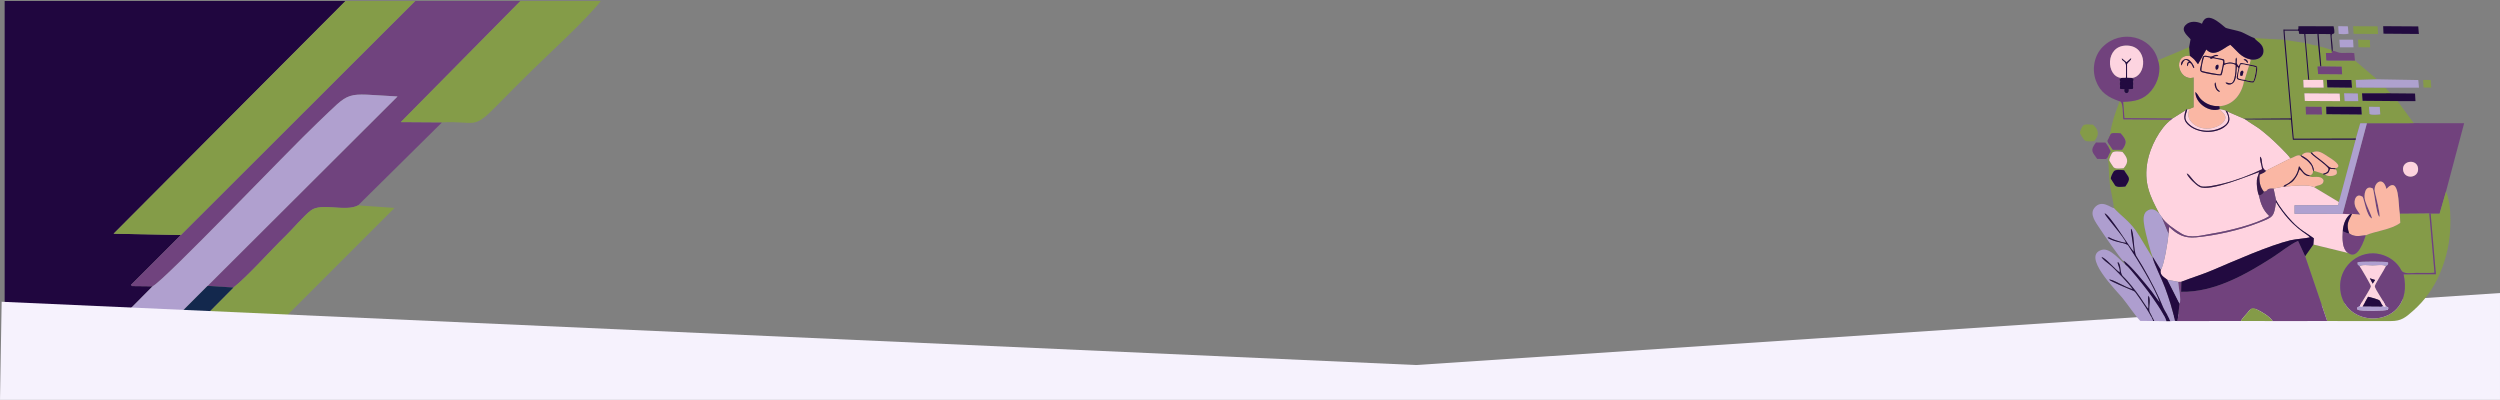<?xml version="1.0" encoding="UTF-8"?>
<svg xmlns="http://www.w3.org/2000/svg" xmlns:xlink="http://www.w3.org/1999/xlink" xmlns:xodm="http://www.corel.com/coreldraw/odm/2003" xml:space="preserve" width="500mm" height="79.972mm" version="1.1" style="shape-rendering:geometricPrecision; text-rendering:geometricPrecision; image-rendering:optimizeQuality; fill-rule:evenodd; clip-rule:evenodd" viewBox="0 0 49990.68 7995.73">
 <rect x="0" y="0" width="49990.68" height="7995.73" fill="#808080" stroke="none"/>
 <defs>
  <style type="text/css">
   
    .fil35 {fill:#CCCCCC}
    .fil0 {fill:#F6F2FD}
    .fil3 {fill:#70437E}
    .fil4 {fill:#849C48}
    .fil1 {fill:#849C48}
    .fil5 {fill:#B0A0CF}
    .fil2 {fill:#20063F}
    .fil6 {fill:#13284D}
    .fil14 {fill:#220A40}
    .fil17 {fill:#220C3E}
    .fil20 {fill:#220C41}
    .fil21 {fill:#230A40}
    .fil33 {fill:#240B41}
    .fil28 {fill:#241143}
    .fil25 {fill:#2A0B3C}
    .fil32 {fill:#2A0C43}
    .fil26 {fill:#361748}
    .fil18 {fill:#6D437A}
    .fil12 {fill:#6E427C}
    .fil8 {fill:#71427D}
    .fil23 {fill:#71437C}
    .fil24 {fill:#71447B}
    .fil10 {fill:#839A47}
    .fil9 {fill:#849B48}
    .fil34 {fill:#859A49}
    .fil31 {fill:#ACA2CB}
    .fil13 {fill:#AE9ECF}
    .fil15 {fill:#AEA0D0}
    .fil19 {fill:#AEA1CE}
    .fil29 {fill:#AF9FD0}
    .fil30 {fill:#F9B8A5}
    .fil11 {fill:#FAB7A4}
    .fil16 {fill:#FDD4E0}
    .fil27 {fill:#FED3DE}
    .fil22 {fill:#FED4DF}
    .fil7 {fill:#FFD3E0}
   
  </style>
   <mask id="id0">
  <linearGradient id="id1" gradientUnits="userSpaceOnUse" x1="47176.38" y1="6263.47" x2="45590.87" y2="8217.04">
   <stop offset="0" style="stop-opacity:1; stop-color:white"></stop>
   <stop offset="1" style="stop-opacity:0; stop-color:white"></stop>
  </linearGradient>
    <rect style="fill:url(#id1)" x="36275.93" y="-2.6" width="13717.35" height="6398.74"></rect>
   </mask>
   <mask id="id2">
  <linearGradient id="id3" gradientUnits="userSpaceOnUse" x1="3694.6" y1="-1051.87" x2="26555.2" y2="13288.73">
   <stop offset="0" style="stop-opacity:1; stop-color:white"></stop>
   <stop offset="1" style="stop-opacity:0; stop-color:white"></stop>
  </linearGradient>
    <rect style="fill:url(#id3)" x="4711.9" y="-2.6" width="45281.38" height="7982.52"></rect>
   </mask>
   <mask id="id4">
  <linearGradient id="id5" gradientUnits="userSpaceOnUse" x1="30548.74" y1="6221.49" x2="30029.04" y2="10306.27">
   <stop offset="0" style="stop-opacity:1; stop-color:white"></stop>
   <stop offset="1" style="stop-opacity:0; stop-color:white"></stop>
  </linearGradient>
    <rect style="fill:url(#id5)" x="90.5" y="5880.97" width="49318.32" height="1737.16"></rect>
   </mask>
 </defs>
 <g id="Layer_x0020_1">
  <polygon class="fil0" style="mask:url(#id0)" points="49990.68,6393.54 36278.53,6393.54 36278.53,0 49990.68,0 "></polygon>
  <polygon class="fil1" style="mask:url(#id2)" points="4714.5,0 49990.68,0 49990.68,7977.33 4714.5,7977.33 "></polygon>
  <polygon class="fil2" points="3051.94,5724.67 2641.5,5720.32 2619.74,5696.06 3617,4699.59 2271.31,4673.49 6908.89,19.84 93.1,19.84 93.1,7877.79 914.76,7877.79 "></polygon>
  <path class="fil3" d="M7160.31 4106.79l1678.75 -1659.81 -824.71 -5.58 2391.94 -2421.55 -2103.69 0 -4685.61 4679.75 -997.25 996.47 21.76 24.26 410.44 4.35c272.53,-149.89 2700,-2703.1 3294.63,-3265.99 709.53,-671.68 499.1,-587.67 1603.05,-529.63l-3799 3788.19 517.68 31.56c279.29,-219.45 747.33,-746.38 1037.35,-1027.2 138.09,-133.7 375.11,-412.11 510.33,-513.82 214.5,-161.35 690.79,34.65 944.33,-100.99z"></path>
  <polygon class="fil4" points="8302.61,19.84 6908.89,19.84 2271.31,4673.49 3617,4699.59 "></polygon>
  <path class="fil5" d="M4150.61 5717.24l3799 -3788.19c-1103.95,-58.04 -893.52,-142.06 -1603.05,529.63 -594.62,562.89 -3022.09,3116.1 -3294.63,3265.99l-2137.18 2153.12 1079.53 0 2156.33 -2160.56z"></path>
  <path class="fil4" d="M7160.31 4106.79c-253.54,135.63 -729.83,-60.37 -944.33,100.99 -135.22,101.71 -372.24,380.12 -510.33,513.82 -290.03,280.83 -758.06,807.76 -1037.35,1027.2l-2116.04 2128.99 1616.15 0 3720.44 -3720.27 -728.54 -50.73z"></path>
  <path class="fil4" d="M12014.8 19.84l-1608.5 0 -2391.94 2421.55 824.71 5.58c681,-33.84 611.45,161.13 1092.76,-332.6 230.11,-236.05 462.68,-467.91 696.76,-698.15 387.07,-380.72 1069.27,-997.66 1386.22,-1396.38z"></path>
  <polygon class="fil6" points="4668.3,5748.8 4150.61,5717.24 1994.29,7877.79 2552.26,7877.79 "></polygon>
  <polygon class="fil0" points="-0,7995.73 33.05,6034.14 28314.29,7299.39 49990.68,5859.55 49990.68,7995.73 "></polygon>
  <g id="_2187308085952">
   <path class="fil7" d="M43441.83 2369.38l-27.81 23.85c-228.26,167.86 -421.15,557.46 -471.65,833.13 -77.97,425.58 42.93,687 235.09,1045.31l45.68 63.42c70.62,128.35 272.11,258.04 398.47,336.23 177.72,109.96 426.18,28.36 620.32,-2.12 302.24,-47.47 881.42,-187.77 1136.42,-348.21 -126.43,-121.59 -170.06,-238.5 -210.46,-418 -24.15,-49.45 -38.42,-168 -40.42,-225.8 -4.27,-123.85 19.5,-135.3 49.37,-237.9 -194.74,67.06 -991.53,405.07 -1194.35,296.52 -77.99,-41.74 -225.59,-185.12 -256.08,-265.69 64.65,10.33 133.49,187.46 279.61,251.68 80.93,35.58 352.21,-28.6 446.07,-51.66 275.08,-67.59 527.31,-166.28 782.07,-285.94 -2.23,-60.47 -59.07,-202.74 -39.37,-251.49 66.02,51.81 -0.27,219.82 115.09,281.52l489.56 -246.79c-29.61,-64.34 -344.09,-364.26 -414.68,-423.99 -79.1,-66.93 -146.95,-127.51 -232.47,-187.92 -62.27,-43.99 -205.77,-127.41 -250.78,-167.72l-27.93 -13.06 -335.36 -145.05c54.08,133.79 73.04,214 -60.46,311.96 -95.95,70.4 -241.83,100.99 -359.93,94.91 -115.5,-5.94 -246.2,-45.49 -336.55,-118.06 -122.95,-98.76 -119.35,-174.89 -74.41,-315.61l-265.06 166.47z"></path>
   <path class="fil8" d="M48053.3 3402.13c-27.92,-195.15 279.92,-233.16 298.95,-35.97 19,196.97 -271.25,229.52 -298.95,35.97zm-1208.68 873.99l148.54 8.87 38.74 -8.02 164.03 15.15c-44.91,-69.99 -104.87,-131.63 -112.12,-224.41 -8.17,-104.55 48.37,-204.27 160.31,-132.31 26.98,35.85 79.21,399.18 187.45,433.61 -10.45,-68.16 -110.15,-256.2 -138.93,-361.35 -30.62,-111.85 1.63,-319.72 155.85,-237.36 31.78,73.69 70.07,530.65 131.72,565.15 22.5,-38.54 -73.52,-422.41 -90.85,-494.79 -42.77,-178.69 164.16,-338.99 229.61,-62.62 270.62,-292.13 234.34,333.95 268.17,496.72l589.55 -4.95 27.67 4.85 178.52 -0.74 128 -444.06 362.9 -1365.91 -1006.66 -1.17 -938.04 1.51 -484.46 1811.85z"></path>
   <path class="fil9" d="M48604.37 4274.65l105.06 1209.47 -646.5 1.19c248.79,1131.25 -1292.61,1144.78 -1268.88,216.78 10.51,-411.2 405.48,-718.72 807.91,-616.85 174.45,44.15 332.07,156.34 415.01,317.72 45.7,88.93 216.07,53.88 306.54,53.78 116.28,-0.13 240.87,4.76 356.63,-3.29l-103.44 -1183.65 -589.55 4.95 8.99 181.87c-177.98,135.34 -503.24,164.21 -689.15,248.1 -38.67,107.6 -160.06,500.59 -349.88,354.66l-698.47 -170.01 -164.3 234.47 440.63 1295.4c426.14,4.79 853.54,-1.83 1279.85,0.43 199.53,1.05 289.17,-71.88 436.06,-202.93 119.5,-106.61 213.3,-208.22 307.27,-338.35 192.28,-266.25 315.39,-576.09 385.41,-895.84 67.11,-306.43 94.31,-863.74 -32.67,-1152.71l-128 444.06 -178.52 0.74z"></path>
   <path class="fil8" d="M43619.04 5633.45l-64.4 1.14c4.13,92.69 68.44,372.4 27.49,436.22l-37.89 349.37 1264.8 -1.5c27.35,-52.5 93.2,-117.27 133.32,-165.5 55.32,-66.49 78.44,-115.85 172.68,-71.47 104.6,49.27 267.06,141.53 328.74,238.06l1091.19 -0.53 -440.63 -1295.4 -141.59 -307.17c-153.8,65.77 -362.32,234.87 -511.92,330.77 -539.62,345.92 -1171.2,702.37 -1826.43,687.12l4.64 -201.11z"></path>
   <path class="fil9" d="M46515.08 2134.47l700.89 2.36 9.94 152.12 -706.38 -5.65 -4.44 -148.83zm-410.3 -0.01l316.61 3.09 11.55 151.14 -321.47 -1.56 -6.69 -152.67zm1266.05 0.71l215.47 2.52 10.28 149.2c-56.75,5.49 -167.13,17.99 -214.72,-7.66l-11.03 -144.06zm-497.7 -270.16l274.25 5 8.39 151.78 -270.98 -0.15 -11.67 -156.63zm-794 1.26l705.31 5.02 8.98 151.16 -705.05 -3.76 -9.23 -152.42zm449.43 -268.61l490.04 2.49 11.91 152.42 -492.23 -5.66 -9.72 -149.25zm580.24 1171.71l86.78 -303.63 133.51 -1.47 938.04 -1.51 -325.77 -441.21 -698.15 -5.91 -11.31 -149.19 568.61 -0.92 -101.95 -111.91 -582.54 -3.22 -9.69 -151.63 423.18 -13.15 -439.28 -374.34 -572.02 -1.59 -8.84 -149.63 121.35 -1.13 -7.99 -80.57c-10.13,25.42 -7.1,19.74 -52.13,4.28 -20.96,-7.19 -38.68,-13.71 -60.2,-20.19 -42.63,-12.82 -82.56,-26.21 -127.28,-32.61l33.79 398.86 407.94 5.09 8.98 151.27 -479.81 -3.67 -12.26 -150.03 55.03 -3.29 -41.01 -419.83c-13.8,21.8 -202.7,-36.95 -243.76,-44.38l64.08 735.35 278.5 -0.83 9.89 153.87 -399.96 -1.99 -7.2 -152.28 98.3 -1.39 -63.07 -736.84 -395.99 -59.39 169.43 1972.87 1242.79 -3.86z"></path>
   <path class="fil7" d="M43363.34 4671.36c-6.51,119.45 -94.15,656.14 -156.68,724.1 -24.47,104.84 63.76,143.84 134.53,200.41l213.46 38.73 64.4 -1.14c205.64,-80.25 407.38,-140 620.18,-230.03 419.66,-177.55 1135.69,-496.27 1562.84,-599.08 95.52,-22.99 340.6,-42.24 387.44,-58.33 -62.43,-81.85 -345.79,-171.75 -678.16,-704.7 -41.53,305.89 -57.52,299.04 -352.43,415.48 -366.11,144.57 -856.56,253.62 -1246.98,289.48 -230.71,21.19 -374.48,-52.85 -537.06,-211.07l-11.53 136.15z"></path>
   <path class="fil9" d="M42499.06 3730.19c-53.98,4.1 -166.77,22.14 -203.59,-19.72 -6.4,-7.28 -85.44,-131.17 -86.47,-135.82 -6.75,-30.47 38.29,-120.88 61.19,-149.99 32.36,-41.13 147.05,-25.37 204.46,-21 89.55,156.33 152.53,141.84 24.41,326.52zm-34.27 -366.44c-56.92,2.09 -164.41,20.62 -202.66,-21.06 -13.12,-14.3 -82.94,-124.17 -85.23,-137.63 -3.75,-22.06 42.67,-130.11 62.97,-152.82 31.29,-34.98 152.1,-23.17 201.38,-14.02 101.07,117.47 136.99,194.36 23.53,325.52zm-283.2 -637.69c41.34,-50.16 -19.01,-78.36 222.74,-60.79 112.45,130.8 139.97,179.02 30.39,329.29l-187.45 1.29 -76.46 -112.4 -10.48 51.61c67.51,140.03 47.65,51.11 -9.92,205.37 21.45,163.82 14.57,354.78 36.69,531.42 17.65,140.95 76.41,366.99 81.44,487.2 152.54,164.42 280.42,237.92 434.86,444.23 67.76,90.51 322.05,532.33 341.33,550.44l6.81 -10.24c-41.19,-53.88 -153.55,-510.69 -168.78,-602.44 -16.22,-97.7 -45.71,-246.02 41,-316.2 95.61,-77.39 185.25,-30.82 253.7,46.82 -192.17,-358.31 -313.06,-619.72 -235.09,-1045.31 50.5,-275.67 243.39,-665.26 471.65,-833.13l-955.04 -7.67c-14.97,-75.55 5.16,-352.57 -73.92,-360.35 -102.91,277.52 -148.77,394.19 -203.46,700.85z"></path>
   <path class="fil10" d="M45007.21 1189.61l-23.59 103.11c46.98,11.86 111.05,12.07 148.03,41.28 16.03,53.37 -27.38,280.34 -72.36,313.4 -50.38,7.2 -134.54,-21.95 -186.48,-32.01 -40.05,257.86 -213.84,490.25 -492.84,508.34l4.68 58.36 115.99 26.23 37.58 21.38 335.36 145.05 937.63 -6.76 -136.96 -1573.13 -594.67 -33.03c45.36,69.87 179.65,111.16 180.89,256.41 1.15,135.06 -133.88,191.63 -253.26,171.37z"></path>
   <path class="fil11" d="M44293.94 1647.05c22.99,23.16 12.97,67.54 32.68,110.37 24.52,53.29 54.62,43.68 62.49,79.41 -75.9,-4.15 -122.38,-138.2 -95.18,-189.78zm-674.55 -337.61c-33.45,-60.06 53.86,-159.92 139.16,-118.17 21.85,10.69 60.67,51.25 75.04,71.31 9.24,12.91 22.42,35.78 29.29,49.72 27.15,55.07 6.73,41.23 1.66,50.25 -30.58,-41.76 -37.84,-114.44 -98.95,-106.4l-20.77 67.16c-9.79,-14.21 -10.53,18.77 -11.73,-31.94 -0.71,-30.09 16.93,-47.61 39.04,-64.36 -109.06,-87.35 -120.79,44.85 -152.74,82.43zm1243.78 -114.69c21.63,-19.55 41.87,-14.97 66.23,9.33 22.34,22.28 22.6,37.78 10.61,58.92 -42.56,-56.98 -6.44,-32.67 -76.85,-68.25zm-1073.48 -79.37c-363.29,-29.91 -225.1,523.65 74.42,434.6l-0.54 594.3 -95.86 38.51c23.45,42.77 -75.32,141.81 82.28,286.06 75.14,68.77 203.32,109.77 306.64,103.22 94.84,-6.02 225.83,-50.01 291.6,-119.01 127.27,-133.52 -14.88,-202.86 -63.58,-270.97 -203.91,75.04 -487.11,-115.61 -485.02,-343.42 76.67,73.96 56.28,117.57 181.93,203.42 88.27,60.31 189.98,85.45 298.4,81.63 279,-18.09 452.78,-250.48 492.84,-508.34 -167.56,-30.1 -160.83,-19.9 -124.43,-182.3 17.02,-75.94 26.3,-60.87 -20.05,-109.75 -9.33,93.92 -4.9,195.02 -39.82,284.69 -33.96,87.19 -139.12,110.93 -186.92,45.43 41.69,-21.01 132.06,82.91 177.35,-84.16 20.06,-73.99 29.78,-193.32 25.27,-269.57 -65.54,-44.59 -167.29,-38.31 -233.98,1.98 -19.63,58.38 -23.3,153.28 -51.84,201.98 -49.06,14.52 -326.33,-39.91 -384.78,-59.81 -67.36,-22.93 -29.56,-100.23 -17.97,-156.95 10.16,-49.7 14.37,-133.25 47.66,-166.47 66.51,-22.02 114.25,24.42 165.19,8.35 38.81,-12.24 87.88,-54.41 131.52,-14.34 -27.59,16.12 -52.87,-4.49 -101.31,23.9 31.24,20.78 101.42,25.86 144.79,33.54 96.18,17.03 67.72,18.19 78.13,97.98 118.79,-25.11 99.33,-31.25 219.65,0.66 10.18,-48.09 -5.6,-81.93 13.7,-121.36 41.07,74.77 -30.88,92.7 52.13,178.22 50.09,-95.23 3.31,-70.6 216.53,-34.69l23.59 -103.11c-206.95,-42.16 -278.37,-183.48 -410.08,-294.57 -135.19,65 -320.86,263.61 -479.3,94.36l-165.76 294.66c-100.91,-122.95 -34.62,-63.76 -162.39,-168.68z"></path>
   <path class="fil12" d="M47708.25 5322.54c-30.1,71.48 -220.72,358.55 -221.27,400.05 -0.81,60.84 191.98,313.6 218.56,403.4 41.72,18.2 65.21,13.19 43.01,67.5 -41.66,23.13 -552.38,23.3 -602.82,2.54 -18.92,-64.27 -0.65,-46.68 42.91,-73.5 28.54,-77.5 221.66,-351.94 220.51,-399.54 -0.77,-31.87 -190.31,-349.29 -223.24,-397.06 -32.11,-34.71 -49.8,-22.88 -43.55,-81.18 48.67,-19.35 564.7,-18.93 610.36,1.39 7.93,50.83 -10.4,50.44 -44.48,76.4zm896.12 -1047.9l-27.67 -4.85 103.44 1183.65c-115.76,8.05 -240.36,3.16 -356.63,3.29 -90.47,0.1 -260.83,35.15 -306.54,-53.78 -82.94,-161.38 -240.56,-273.56 -415.01,-317.72 -402.44,-101.87 -797.4,205.65 -807.91,616.85 -23.73,928 1517.67,914.47 1268.88,-216.78l646.5 -1.19 -105.06 -1209.47z"></path>
   <path class="fil9" d="M43151.51 1204.42c71.6,203.58 1.03,442.59 -130.59,603.9 -155.08,190.06 -333.09,220.62 -565.32,228.49l25.49 325.13 960.74 7.44 265.06 -166.47 14.56 -17.04 14.96 3.32 31.31 -6.38 95.86 -38.51 0.54 -594.3c-299.52,89.06 -437.71,-464.51 -74.42,-434.6l-14.62 -173.18 -623.56 262.21z"></path>
   <path class="fil9" d="M45799.45 3167.45c61.64,-13.34 148.89,-91.29 206.6,-48.78l3.05 -14.94 13.48 7.77c33.52,-59.92 126.48,-78.62 186.66,-47.85 10.13,-16.78 -15.39,-13.45 19.88,-11.57 130.54,-64.58 217.95,14.59 328.53,83.56 41.87,26.11 317.77,190.41 144.41,227.74 -8.52,16.86 0.52,11.39 -12.37,19.65 41.12,16.22 45.62,52.81 34.42,94.5 -42.34,50.1 -197.01,61.8 -230.25,6.21l-33.95 10.49 -4.62 -20.39 -184.35 -58.19 -18.25 -3.51c-0.74,53.08 -17.58,88.05 -71.77,91.87l2.98 19.4c46.9,47.67 217.36,-37.53 277.74,78.46 4.05,126.44 -145.94,87.98 -183.2,144.42l490.85 294.47 334.3 -1245.99 -1254.42 -0.35 -39.9 -404.8 -907.76 -1.82c45.01,40.32 188.51,123.73 250.78,167.72 85.52,60.41 153.37,120.99 232.47,187.92 70.59,59.73 385.07,359.65 414.68,423.99z"></path>
   <path class="fil7" d="M45694.74 3730.36l-34.07 0.7 -197.15 39.96 47.61 227.67c81.68,154.73 207.6,308.44 326.34,434.32 154.08,163.34 261.41,208.73 430.44,331.35l-9.26 125.01 698.47 170.01c-128.78,-75.36 -118.12,-302.3 -110.27,-434.5 6.29,-123.1 50.18,-262.73 146.33,-339.89l-148.54 -8.87 -961.48 -0.62 -0.24 -171.06 874.14 -1.71 12.24 -61.96 -490.85 -294.47c-109.21,-68.1 -438.31,-27.91 -583.7,-15.94z"></path>
   <path class="fil13" d="M42460.3 5216.11c95.32,29.54 467.31,489.49 564.3,611.4 51.56,64.81 110.81,163.39 162.91,218.77 -100.24,-295.24 -438.06,-846.16 -628.13,-1132.41 -45.07,-67.87 -252.99,-54.57 -414.88,-156.89 26.03,-24.86 44.41,-0.28 84.86,17.39 69.2,30.24 214.01,75.46 282.84,81.89 -33.46,-117.68 -408.94,-518.28 -427.16,-590.3 97.98,19.98 484.16,661.28 582.28,770.01 2.87,-73.21 -68.78,-441.46 -55.63,-462.45 69.5,66.33 43.91,448.29 108.92,550.66 166.49,262.17 331.63,566.78 461.07,849.91 33.28,72.81 64.17,162.42 101.96,229.83 36.96,65.92 91.55,148.47 113.68,219.14l91.77 -6.77c-38.22,-205.12 -122.71,-464.32 -195.81,-661.95 -65.06,-175.91 -206.03,-447.14 -248.55,-600.6 -19.28,-18.11 -273.58,-459.92 -341.33,-550.44 -154.45,-206.31 -282.32,-279.81 -434.86,-444.23 -47.94,9.16 -242.85,-187.02 -389.37,-0.87 -99.5,126.41 28.07,287.77 99.4,397.21 54.25,83.24 440.86,655.24 481.73,660.71z"></path>
   <path class="fil8" d="M42631.3 1558.56l32.68 23.79c-6.47,65.09 -18.88,16 -10.68,61.98 11.39,63.82 -2.3,37.66 -0.24,65.39 6.72,90.72 11.62,61.65 -87.5,75.71 22.24,111.11 -114.47,96.34 -83.63,-0.69 -104.18,-10.56 -94.98,13.97 -88.23,-75.01 1.76,-23.22 -12.28,-4.47 -2.25,-59.63 10.67,-58.71 -0.28,5.58 -7.65,-65.9l32.23 -25.88c-306.13,-28.14 -325.26,-648.45 107.62,-647.1 435.95,1.37 410.21,615.39 107.65,647.32zm-246.25 466.65c79.08,7.78 58.95,284.8 73.92,360.35l955.04 7.67 27.81 -23.85 -960.74 -7.44 -25.49 -325.13c232.23,-7.87 410.24,-38.42 565.32,-228.49 131.62,-161.31 202.19,-400.32 130.59,-603.9 -122.86,-488.59 -746.95,-630.36 -1106.93,-264.76 -171.02,173.7 -217.53,445.9 -135,672.46 86.79,238.29 249.03,336.11 475.47,413.1z"></path>
   <path class="fil14" d="M43775.08 942.21l14.62 173.18c127.76,104.91 61.47,45.73 162.39,168.68l165.76 -294.66c158.44,169.25 344.11,-29.36 479.3,-94.36 131.7,111.09 203.13,252.41 410.08,294.57 119.38,20.26 254.41,-36.31 253.26,-171.37 -1.24,-145.25 -135.53,-186.54 -180.89,-256.41 -58.14,-16.08 -191.73,-95.71 -267.78,-124.97 -60.12,-23.14 -290.76,-67.76 -308.99,-82.6 -122.6,-99.72 -381.15,-345.96 -471.44,-79.13 -101.59,-52.73 -247.46,-61.89 -330.5,28.01 -101.35,109.74 50.17,215.94 102.11,281.11l-27.9 157.96z"></path>
   <path class="fil11" d="M47031.9 4276.97c-80.61,156.12 -116.61,204.56 -59.31,387.04 103.1,82.82 215.55,52.38 334.38,40.71 185.91,-83.89 511.17,-112.76 689.15,-248.1l-8.99 -181.87c-33.83,-162.77 2.45,-788.85 -268.17,-496.72 -65.46,-276.37 -272.39,-116.07 -229.61,62.62 17.33,72.38 113.35,456.25 90.85,494.79 -61.65,-34.49 -99.94,-491.46 -131.72,-565.15 -154.21,-82.35 -186.47,125.51 -155.85,237.36 28.78,105.14 128.48,293.19 138.93,361.35 -108.24,-34.43 -160.47,-397.76 -187.45,-433.61 -111.93,-71.96 -168.48,27.76 -160.31,132.31 7.25,92.78 67.22,154.42 112.12,224.41l-164.03 -15.15z"></path>
   <path class="fil13" d="M43053.97 6418.8c-47.77,-139.99 -235.43,-407.25 -324.27,-531.41 -51.24,-71.61 -41.21,-60.35 -121.46,-93.42 -80.58,-33.21 -399.1,-166 -433.24,-199.84 43.56,-30.19 309.29,147.79 467.98,187.29 -37.41,-73.64 -375.35,-427.45 -459.72,-491.73 -36.78,-28.02 -153.48,-115.38 -159.08,-152.3 97.61,32.78 275.11,257.98 363.38,309.92 7.17,-100.76 -55.54,-170.28 -38.5,-208.53 76.23,53.73 27.71,215.62 105.1,288.99 63.04,59.76 125.03,133.07 180.02,201.28 57.36,71.15 112.56,142.04 163.83,217.55 27.42,40.39 134.45,210.3 156.88,228.11 19.73,-71.75 -19.1,-210.6 8.71,-261.42 47.64,80.69 5.24,204.24 14.04,296.02 3.86,40.27 82.44,157.4 102.33,210.04l240.78 3.56c-38.86,-141.42 -274.84,-473.92 -369.02,-600.65 -54.38,-73.18 -394.73,-504.65 -444.25,-526.49 -93.39,-63.99 -306.71,-346.64 -475.6,-300.67 -418.14,113.81 276.27,801.86 406.2,959.19 106.19,128.57 256,357.31 359.96,462.86l255.93 1.65z"></path>
   <path class="fil14" d="M45511.34 4041.31c332.36,532.95 615.73,622.85 678.16,704.7 -46.83,16.08 -291.92,35.33 -387.44,58.33 -427.16,102.81 -1143.18,421.52 -1562.84,599.08 -212.79,90.03 -414.54,149.78 -620.18,230.03l-4.64 201.11c655.24,15.25 1286.82,-341.2 1826.43,-687.12 149.6,-95.9 358.12,-265 511.92,-330.77l141.59 307.17 164.3 -234.47 9.26 -125.01c-169.03,-122.62 -276.36,-168.01 -430.44,-331.35 -118.74,-125.88 -244.66,-279.59 -326.34,-434.32l0.22 42.63z"></path>
   <path class="fil11" d="M45799.45 3167.45l-489.56 246.79c-13.6,34.33 -88.49,58.93 -126.21,77.52 -12.57,125.54 4.44,246.49 86.42,342.48 109,-17.57 22.37,-69.26 193.41,-63.23l197.15 -39.96c22.25,-45.14 40.37,-22.91 114.14,-77.92 113.79,-84.83 171.89,-186.57 196.72,-331.59 62.4,72.63 102.94,169.23 209.39,182.46 54.19,-3.82 71.03,-38.79 71.77,-91.87 -23.73,-108.87 -27.57,-101.72 -95.8,-178.84 -41.37,-46.75 -108.51,-71.74 -150.84,-114.64 -57.71,-42.5 -144.96,35.44 -206.6,48.78z"></path>
   <polygon class="fil15" points="47108.79,2769.38 47103.59,2794.78 46769.29,4040.77 46757.05,4102.73 45882.91,4104.44 45883.15,4275.5 46844.63,4276.12 47329.08,2464.27 47195.57,2465.75 "></polygon>
   <path class="fil15" d="M43051.54 5143.49l155.12 251.96c62.53,-67.96 150.17,-604.65 156.68,-724.1l-140.2 -336.27 -45.68 -63.42c-68.45,-77.65 -158.09,-124.21 -253.7,-46.82 -86.71,70.19 -57.22,218.5 -41,316.2 15.23,91.75 127.59,548.56 168.78,602.44z"></path>
   <path class="fil16" d="M42416.03 1558.34l95.4 -2.29c4.11,-78.94 2.43,-158.55 1.8,-236.01 -0.91,-111.66 -84.14,-88.1 -85.24,-152.55l94.76 78.79 92.23 -83.12c2.19,49.76 -65.81,74.56 -82.23,118.53l0.11 273.92 98.43 2.95c302.56,-31.93 328.29,-645.96 -107.65,-647.32 -432.88,-1.35 -413.75,618.95 -107.62,647.1z"></path>
   <path class="fil17" d="M45674.25 794.86l136.96 1573.13 -937.63 6.76 27.93 13.06 907.76 1.82 39.9 404.8 1254.42 0.35 5.2 -25.4 -1242.79 3.86 -169.43 -1972.87 -13.99 -187.43 264.23 -0.29c42.09,21.45 8.3,12.26 29.54,66.11l98.48 0.96 17.72 180.04 63.07 736.84 20.47 2.62 -64.08 -735.35 -12.77 -184.04 239.63 -0.61 16.9 229.03 41.01 419.83 20.11 0.63 -33.79 -398.86 -19.47 -250.1 234.81 1.47 24.27 297.14 7.99 80.57 14.52 -46.8c5.04,-77.07 -15.28,-191.64 -21.66,-272.37 -10.49,-132.66 94.8,31.06 39.86,-213.7l-667.7 -2.5c-76.3,1.2 -10.6,13.27 -46.67,68.65l-290.26 -0.97 15.46 203.63z"></path>
   <path class="fil18" d="M45270.1 3834.24c-8.13,38 -68.5,81.52 -102.21,68.74 40.4,179.5 84.03,296.42 210.46,418 -255,160.44 -834.18,300.74 -1136.42,348.21 -194.13,30.48 -442.6,112.09 -620.32,2.12 -126.37,-78.19 -327.86,-207.88 -398.47,-336.23l140.2 336.27 11.53 -136.15c162.59,158.23 306.35,232.26 537.06,211.07 390.42,-35.86 880.87,-144.91 1246.98,-289.48 294.9,-116.45 310.9,-109.59 352.43,-415.48l-0.22 -42.63 -47.61 -227.67c-171.04,-6.03 -84.41,45.66 -193.41,63.23z"></path>
   <polygon class="fil19" points="47698.55,1753.62 48370.46,1752.53 48357.07,1600.51 47529.5,1585.62 47106.32,1598.77 47116,1750.4 "></polygon>
   <path class="fil16" d="M47387.69 5564.19l105.86 34.26 -48.4 73.18 -57.46 -107.44zm-199.04 558.34c24.3,18.7 9.25,13.13 51.92,10.24l111.76 -198.74c50.26,8.36 138.5,37.34 187.76,53.35 80.31,26.1 57.54,76.23 110.75,126 21.65,22.84 26.86,30.3 54.7,12.6 -26.58,-89.8 -219.37,-342.56 -218.56,-403.4 0.55,-41.5 191.17,-328.57 221.27,-400.05 -40.69,-39.28 -198.54,-15.8 -264.98,-15.79 -54.18,0.01 -237.33,-22.81 -257.36,19.18 32.93,47.77 222.47,365.19 223.24,397.06 1.15,47.61 -191.97,322.04 -220.51,399.54z"></path>
   <polygon class="fil14" points="47941.35,2021.56 48300.53,2022.65 48291.75,1869.96 47800.5,1865.53 47231.89,1866.45 47243.2,2015.64 "></polygon>
   <path class="fil20" d="M42460.3 5216.11l47.19 79.65c49.52,21.84 389.87,453.3 444.25,526.49 94.18,126.74 330.16,459.23 369.02,600.65l76.55 0.15c-22.13,-70.67 -76.73,-153.22 -113.68,-219.14 -37.79,-67.41 -68.68,-157.02 -101.96,-229.83 -129.44,-283.13 -294.58,-587.74 -461.07,-849.91 -65,-102.37 -39.41,-484.33 -108.92,-550.66 -13.15,20.99 58.5,389.24 55.63,462.45 -98.11,-108.73 -484.3,-750.04 -582.28,-770.01 18.22,72.02 393.7,472.62 427.16,590.3 -68.83,-6.43 -213.64,-51.65 -282.84,-81.89 -40.45,-17.68 -58.84,-42.26 -84.86,-17.39 161.9,102.33 369.82,89.02 414.88,156.89 190.07,286.25 527.89,837.17 628.13,1132.41 -52.1,-55.37 -111.34,-153.96 -162.91,-218.77 -96.99,-121.91 -468.98,-581.86 -564.3,-611.4z"></path>
   <path class="fil8" d="M46957.1 5059.38c189.82,145.93 311.21,-247.06 349.88,-354.66 -118.83,11.67 -231.29,42.11 -334.38,-40.71 -24.43,13.52 -93.72,-31.02 -125.76,-39.13 -7.85,132.2 -18.51,359.14 110.27,434.5z"></path>
   <path class="fil21" d="M43489.09 6416.28l55.15 3.89 37.89 -349.37 -240.95 -474.95c-70.77,-56.57 -158.99,-95.57 -134.53,-200.41l-155.12 -251.96 -6.81 10.24c42.52,153.46 183.49,424.69 248.55,600.6 73.09,197.63 157.58,456.83 195.81,661.95z"></path>
   <path class="fil11" d="M45694.74 3730.36c145.39,-11.97 474.49,-52.16 583.7,15.94 37.27,-56.45 187.25,-17.99 183.2,-144.42 -60.38,-115.98 -230.84,-30.78 -277.74,-78.46 -107.79,-4.3 -132.83,-77.62 -197.93,-140.18 -20.05,34.09 -30.12,80.35 -50.26,118.15 -17.45,32.74 -41.31,65.27 -62.47,93.62 -55.8,74.73 -139.37,92.16 -178.5,135.35z"></path>
   <path class="fil11" d="M44312.2 1391.93c-19.76,-32.74 -14.55,-109.77 45.53,-95.69 11.39,36.61 4.4,104.02 -45.53,95.69zm-105.68 -210.29c-16.38,-34.45 9.17,-24.72 -48.46,-37.4 -33.58,-7.39 -50.27,-11.46 -84.7,-5.28 -20.48,54.34 -62.23,225.92 -51.31,277.9 48.5,17.28 337.36,74.24 379.36,70.11 19.02,-39.52 63.39,-238.91 52.96,-276.33 -36.2,-19.16 -84.73,-23.48 -126.63,-32.2 -58.28,-12.12 -76.49,-27.51 -121.22,3.19z"></path>
   <polygon class="fil16" points="46088.35,2018.69 46793.4,2022.45 46784.43,1871.29 46079.12,1866.27 "></polygon>
   <polygon class="fil14" points="47660.7,673.63 48368.41,679.29 48355.87,528.1 47654.59,523.49 "></polygon>
   <polygon class="fil14" points="46519.53,2283.3 47225.91,2288.95 47215.97,2136.83 46515.08,2134.47 "></polygon>
   <path class="fil9" d="M44809.04 6418.68l634.74 1.1c-61.68,-96.53 -224.14,-188.8 -328.74,-238.06 -94.24,-44.39 -117.37,4.98 -172.68,71.47 -40.12,48.22 -105.97,113 -133.32,165.5z"></path>
   <path class="fil9" d="M41879.01 2821.66c103.69,-126.35 91.35,-223.5 -29.25,-329.42 -56,-0.1 -163.76,-19.36 -197.12,21.13 -24.1,29.27 -67.42,119.93 -60.65,152.06 1.91,9.1 73.16,120.78 82.28,130.99 41.37,46.3 144.1,25.11 204.74,25.23z"></path>
   <path class="fil22" d="M42464.79 3363.76c113.46,-131.17 77.54,-208.05 -23.53,-325.52 -49.29,-9.16 -170.1,-20.96 -201.38,14.02 -20.31,22.7 -66.73,130.76 -62.97,152.82 2.29,13.46 72.11,123.33 85.23,137.63 38.25,41.69 145.73,23.15 202.66,21.06z"></path>
   <path class="fil23" d="M42181.59 2726.07c-27.57,90.27 -68.7,70.29 -10.79,157.39l76.46 112.4 187.45 -1.29c109.58,-150.27 82.07,-198.49 -30.39,-329.29 -241.75,-17.57 -181.39,10.63 -222.74,60.79z"></path>
   <path class="fil14" d="M42499.06 3730.19c128.12,-184.68 65.13,-170.19 -24.41,-326.52 -57.41,-4.38 -172.1,-20.13 -204.46,21 -22.9,29.11 -67.94,119.53 -61.19,149.99 1.03,4.65 80.07,128.54 86.47,135.82 36.82,41.85 149.61,23.82 203.59,19.72z"></path>
   <path class="fil11" d="M46022.58 3111.5c122.78,56.63 237.3,163.65 248.36,304.15l184.35 58.19c65.21,-19.97 99.19,-25.71 108.43,-99.33 -22.13,-42.76 -128.39,-126.75 -172.21,-160.31 -37.99,-29.09 -164.06,-120.52 -182.27,-150.55 -60.17,-30.76 -153.13,-12.07 -186.66,47.85z"></path>
   <path class="fil8" d="M42150.4 3140.44c57.57,-154.27 77.43,-65.34 9.92,-205.37l-59.76 -84.5 -189.25 -1.31c-126.69,163.22 -68.78,192.98 24.96,328.62l176.63 2.24 37.51 -39.67z"></path>
   <path class="fil24" d="M46630.71 1058.93l-121.35 1.13 8.84 149.63 572.02 1.59 -13.97 -148.73c-57.82,-10.43 -167.62,-3.33 -230.04,-3.34 -108.41,0 -111.06,-28.82 -200.97,-47.08l-14.52 46.8z"></path>
   <path class="fil25" d="M44885.39 1595.79c-42.67,-7.52 -103.18,-10.52 -135.82,-37.81 -3.05,-48.1 36.77,-235.66 57.86,-271.26 53.23,-8.03 110.65,17.38 164.32,24.1l143.7 34.15c2.28,49.91 -34.79,242.95 -59.41,278.82 -49.68,5.91 -120.77,-14.73 -170.65,-28zm-678.87 -414.16c44.73,-30.7 62.94,-15.31 121.22,-3.19 41.9,8.71 90.42,13.03 126.63,32.2 10.43,37.42 -33.93,236.81 -52.96,276.33 -42,4.13 -330.86,-52.83 -379.36,-70.11 -10.92,-51.98 30.83,-223.57 51.31,-277.9 34.43,-6.18 51.12,-2.11 84.7,5.28 57.63,12.68 32.08,2.95 48.46,37.4zm666.3 433.76c51.94,10.06 136.1,39.21 186.48,32.01 44.98,-33.06 88.39,-260.03 72.36,-313.4 -36.98,-29.2 -101.05,-29.42 -148.03,-41.28 -213.21,-35.92 -166.43,-60.54 -216.53,34.69 -83.01,-85.52 -11.06,-103.45 -52.13,-178.22 -19.3,39.43 -3.52,73.26 -13.7,121.36 -120.32,-31.91 -100.86,-25.77 -219.65,-0.66 -10.41,-79.8 18.06,-80.95 -78.13,-97.98 -43.37,-7.68 -113.54,-12.76 -144.79,-33.54 48.44,-28.39 73.73,-7.78 101.31,-23.9 -43.64,-40.07 -92.71,2.1 -131.52,14.34 -50.94,16.07 -98.68,-30.37 -165.19,-8.35 -33.28,33.22 -37.5,116.77 -47.66,166.47 -11.59,56.72 -49.38,134.01 17.97,156.95 58.45,19.9 335.72,74.33 384.78,59.81 28.53,-48.7 32.21,-143.6 51.84,-201.98 66.69,-40.29 168.44,-46.57 233.98,-1.98 4.51,76.26 -5.21,195.58 -25.27,269.57 -45.29,167.06 -135.66,63.14 -177.35,84.16 47.8,65.5 152.96,41.76 186.92,-45.43 34.92,-89.67 30.49,-190.77 39.82,-284.69 46.35,48.89 37.07,33.81 20.05,109.75 -36.4,162.4 -43.14,152.2 124.43,182.3z"></path>
   <path class="fil26" d="M45167.89 3902.99c33.71,12.78 94.08,-30.74 102.21,-68.74 -81.98,-95.99 -98.99,-216.93 -86.42,-342.48 37.72,-18.59 112.61,-43.19 126.21,-77.52 -115.36,-61.71 -49.07,-229.72 -115.09,-281.52 -19.7,48.75 37.14,191.02 39.37,251.49 -254.76,119.66 -506.99,218.35 -782.07,285.94 -93.86,23.06 -365.13,87.23 -446.07,51.66 -146.11,-64.23 -214.95,-241.35 -279.61,-251.68 30.48,80.57 178.08,223.95 256.08,265.69 202.81,108.55 999.61,-229.47 1194.35,-296.52 -29.87,102.6 -53.65,114.05 -49.37,237.9 1.99,57.8 16.27,176.35 40.42,225.8z"></path>
   <path class="fil14" d="M42416.03 1558.34l-32.23 25.88c7.37,71.48 18.33,7.19 7.65,65.9 -10.03,55.16 4.01,36.4 2.25,59.63 -6.75,88.97 -15.95,64.45 88.23,75.01 -30.84,97.03 105.86,111.8 83.63,0.69 99.12,-14.07 94.22,15 87.5,-75.71 -2.05,-27.73 11.63,-1.57 0.24,-65.39 -8.21,-45.98 4.21,3.11 10.68,-61.98l-32.68 -23.79 -98.43 -2.95 -0.11 -273.92c16.41,-43.97 84.42,-68.78 82.23,-118.53l-92.23 83.12 -94.76 -78.79c1.1,64.45 84.33,40.89 85.24,152.55 0.63,77.46 2.31,157.07 -1.8,236.01l-95.4 2.29z"></path>
   <path class="fil27" d="M43736.4 2189.18c-35.81,135.91 -82.03,195.66 54.66,309.3 175.5,145.91 477.67,156.96 682.16,18.76 171.38,-115.82 35.09,-283.41 27.43,-308.91l-115.99 -26.23c48.7,68.11 190.85,137.45 63.58,270.97 -65.77,69 -196.76,112.99 -291.6,119.01 -103.32,6.56 -231.5,-34.44 -306.64,-103.22 -157.6,-144.25 -58.83,-243.29 -82.28,-286.06l-31.31 6.38z"></path>
   <polygon class="fil10" points="47063.42,676.35 47551.84,679.45 47542.68,527.18 47053.74,523.91 "></polygon>
   <polygon class="fil17" points="46538.27,1746.91 47030.5,1752.58 47018.59,1600.16 46528.55,1597.66 "></polygon>
   <polygon class="fil23" points="46416.9,1328.71 46396.79,1328.08 46341.76,1331.37 46354.02,1481.4 46833.82,1485.07 46824.84,1333.8 "></polygon>
   <path class="fil11" d="M46229.12 3052.08c43.3,55.96 154.87,126.49 215.1,177.76 38.16,32.48 68,55.61 104.85,90.45 49.17,46.5 84.46,42.02 152.99,43.09 173.36,-37.33 -102.54,-201.62 -144.41,-227.74 -110.58,-68.97 -197.99,-148.15 -328.53,-83.56z"></path>
   <path class="fil27" d="M48053.3 3402.13c27.69,193.55 317.95,161 298.95,-35.97 -19.03,-197.19 -326.87,-159.19 -298.95,35.97z"></path>
   <polygon class="fil27" points="46176.1,1599.22 46155.63,1596.6 46057.32,1597.99 46064.53,1750.27 46464.49,1752.26 46454.6,1598.38 "></polygon>
   <path class="fil28" d="M43053.97 6418.8l26.01 0.55c-19.9,-52.64 -98.47,-169.77 -102.33,-210.04 -8.8,-91.78 33.6,-215.33 -14.04,-296.02 -27.81,50.82 11.02,189.67 -8.71,261.42 -22.43,-17.81 -129.46,-187.72 -156.88,-228.11 -51.27,-75.51 -106.47,-146.41 -163.83,-217.55 -55,-68.21 -116.99,-141.52 -180.02,-201.28 -77.39,-73.37 -28.87,-235.26 -105.1,-288.99 -17.04,38.25 45.67,107.78 38.5,208.53 -88.27,-51.93 -265.77,-277.14 -363.38,-309.92 5.6,36.92 122.3,124.28 159.08,152.3 84.37,64.28 422.31,418.09 459.72,491.73 -158.69,-39.5 -424.42,-217.48 -467.98,-187.29 34.14,33.84 352.66,166.63 433.24,199.84 80.25,33.08 70.22,21.81 121.46,93.42 88.84,124.16 276.49,391.42 324.27,531.41z"></path>
   <path class="fil14" d="M47240.57 6132.77l359.83 2.92c64.87,-6.91 26.8,12.15 50.43,-22.31 -53.21,-49.77 -30.44,-99.9 -110.75,-126 -49.26,-16.01 -137.49,-44.98 -187.76,-53.35l-111.76 198.74z"></path>
   <path class="fil13" d="M43582.13 6070.81c40.94,-63.82 -23.36,-343.53 -27.49,-436.22l-213.46 -38.73 240.95 474.95z"></path>
   <path class="fil9" d="M44885.39 1595.79c49.88,13.27 120.97,33.91 170.65,28 24.62,-35.87 61.69,-228.91 59.41,-278.82l-143.7 -34.15 -86.36 284.97z"></path>
   <polygon class="fil24" points="46111.47,2287.13 46432.94,2288.69 46421.39,2137.55 46104.78,2134.46 "></polygon>
   <path class="fil13" d="M47705.54 6125.99c-27.84,17.69 -33.05,10.24 -54.7,-12.6 -23.63,34.46 14.44,15.4 -50.43,22.31l-359.83 -2.92c-42.67,2.89 -27.62,8.46 -51.92,-10.24 -43.57,26.82 -61.83,9.23 -42.91,73.5 50.44,20.76 561.16,20.58 602.82,-2.54 22.2,-54.3 -1.29,-49.29 -43.01,-67.5z"></path>
   <path class="fil29" d="M47185.92 5325.93c20.03,-41.99 203.19,-19.17 257.36,-19.18 66.44,-0.01 224.28,-23.49 264.98,15.79 34.08,-25.96 52.41,-25.57 44.48,-76.4 -45.66,-20.32 -561.69,-20.74 -610.36,-1.39 -6.26,58.3 11.44,46.47 43.55,81.18z"></path>
   <path class="fil30" d="M44797.63 1511.51c-7.98,-37.91 -2.82,-93.5 41.63,-99.2 28.44,20.96 22,27.2 11.58,64.09 -12.41,43.98 -7.8,46.22 -53.21,35.1zm87.76 84.28l86.36 -284.97c-53.68,-6.72 -111.09,-32.13 -164.32,-24.1 -21.09,35.6 -60.91,223.16 -57.86,271.26 32.65,27.29 93.15,30.28 135.82,37.81z"></path>
   <polygon class="fil19" points="46884.79,2021.63 47155.77,2021.78 47147.38,1870.01 46873.12,1865.01 "></polygon>
   <polygon class="fil15" points="46789.37,946.51 47061.16,947.12 47053.03,793.88 46778.81,792.68 "></polygon>
   <path class="fil21" d="M44384.66 2182.09l-4.68 -58.36c-108.42,3.82 -210.13,-21.32 -298.4,-81.63 -125.65,-85.85 -105.26,-129.46 -181.93,-203.42 -2.09,227.81 281.11,418.46 485.02,343.42z"></path>
   <polygon class="fil9" points="47162.35,944.86 47394.41,947.38 47387.88,799.06 47151.55,792.18 "></polygon>
   <path class="fil31" d="M47381.85 2279.23c47.59,25.65 157.97,13.15 214.72,7.66l-10.28 -149.2 -215.47 -2.52 11.03 144.06z"></path>
   <path class="fil32" d="M43706.89 2202.9c-44.94,140.73 -48.54,216.85 74.41,315.61 90.35,72.57 221.04,112.12 336.55,118.06 118.1,6.07 263.98,-24.51 359.93,-94.91 133.5,-97.96 114.54,-178.17 60.46,-311.96l-37.58 -21.38c7.66,25.5 143.96,193.09 -27.43,308.91 -204.49,138.2 -506.66,127.15 -682.16,-18.76 -136.69,-113.64 -90.47,-173.39 -54.66,-309.3l-14.96 -3.32 -14.56 17.04z"></path>
   <path class="fil15" d="M46765.03 678.02c60.28,5.23 142.82,10.9 196.6,-4.29l-13.03 -147.52 -192.77 -2.81 9.21 154.62z"></path>
   <path class="fil33" d="M46993.16 4285c-96.15,77.17 -140.04,216.79 -146.33,339.89 32.05,8.1 101.33,52.65 125.76,39.13 -57.31,-182.48 -21.3,-230.92 59.31,-387.04l-38.74 8.02z"></path>
   <polygon class="fil34" points="48462.17,1749.59 48616.47,1752.6 48604.79,1599.47 48453.52,1597.54 "></polygon>
   <path class="fil30" d="M46493.86 3483.75c33.23,55.59 187.91,43.88 230.25,-6.21 11.2,-41.69 6.7,-78.28 -34.42,-94.5l-97.18 -8.08c-29.23,61.66 -16.04,83.01 -98.65,108.78z"></path>
   <path class="fil25" d="M45660.67 3731.06l34.07 -0.7c39.13,-43.19 122.71,-60.62 178.5,-135.35 21.17,-28.35 45.02,-60.87 62.47,-93.62 20.15,-37.8 30.22,-84.06 50.26,-118.15 65.1,62.56 90.14,135.88 197.93,140.18l-2.98 -19.4c-106.45,-13.23 -147,-109.84 -209.39,-182.46 -24.84,145.02 -82.93,246.75 -196.72,331.59 -73.77,55 -91.89,32.78 -114.14,77.92z"></path>
   <path class="fil25" d="M46455.29 3473.84l4.62 20.39 33.95 -10.49c82.6,-25.78 69.41,-47.12 98.65,-108.78l97.18 8.08c12.9,-8.26 3.85,-2.79 12.37,-19.65 -68.53,-1.07 -103.82,3.41 -152.99,-43.09 -36.85,-34.84 -66.69,-57.97 -104.85,-90.45 -60.23,-51.27 -171.8,-121.8 -215.1,-177.76 -35.27,-1.88 -9.76,-5.22 -19.88,11.57 18.21,30.03 144.29,121.46 182.27,150.55 43.82,33.56 150.07,117.55 172.21,160.31 -9.24,73.62 -43.21,79.36 -108.43,99.33z"></path>
   <path class="fil25" d="M43619.39 1309.45c31.95,-37.59 43.68,-169.78 152.74,-82.43 -22.11,16.75 -39.75,34.27 -39.04,64.36 1.2,50.71 1.94,17.73 11.73,31.94l20.77 -67.16c61.11,-8.04 68.37,64.64 98.95,106.4 5.07,-9.02 25.49,4.82 -1.66,-50.25 -6.87,-13.94 -20.05,-36.81 -29.29,-49.72 -14.37,-20.06 -53.19,-60.62 -75.04,-71.31 -85.31,-41.75 -172.61,58.11 -139.16,118.17z"></path>
   <path class="fil32" d="M46006.05 3118.67c42.33,42.9 109.47,67.9 150.84,114.64 68.24,77.12 72.07,69.97 95.8,178.84l18.25 3.51c-11.06,-140.5 -125.58,-247.52 -248.36,-304.15l-13.48 -7.77 -3.05 14.94z"></path>
   <path class="fil33" d="M44797.63 1511.51c45.41,11.11 40.79,8.88 53.21,-35.1 10.41,-36.89 16.86,-43.14 -11.58,-64.09 -44.44,5.69 -49.61,61.29 -41.63,99.2z"></path>
   <path class="fil33" d="M44312.2 1391.93c49.93,8.33 56.91,-59.08 45.53,-95.69 -60.08,-14.08 -65.29,62.95 -45.53,95.69z"></path>
   <polygon class="fil33" points="47445.15,5671.63 47493.55,5598.45 47387.69,5564.19 "></polygon>
   <path class="fil25" d="M44389.12 1836.83c-7.87,-35.73 -37.97,-26.12 -62.49,-79.41 -19.72,-42.83 -9.69,-87.22 -32.68,-110.37 -27.2,51.58 19.28,185.63 95.18,189.78z"></path>
   <path class="fil25" d="M44863.17 1194.76c70.41,35.58 34.29,11.27 76.85,68.25 11.98,-21.14 11.73,-36.64 -10.61,-58.92 -24.36,-24.3 -44.61,-28.87 -66.23,-9.33z"></path>
  </g>
  <polygon class="fil35" style="mask:url(#id4)" points="93.1,6847.22 93.1,6058.59 29432.32,7206.24 49375.34,5883.57 49406.23,6435.31 29535.29,7615.53 "></polygon>
 </g>
</svg>
